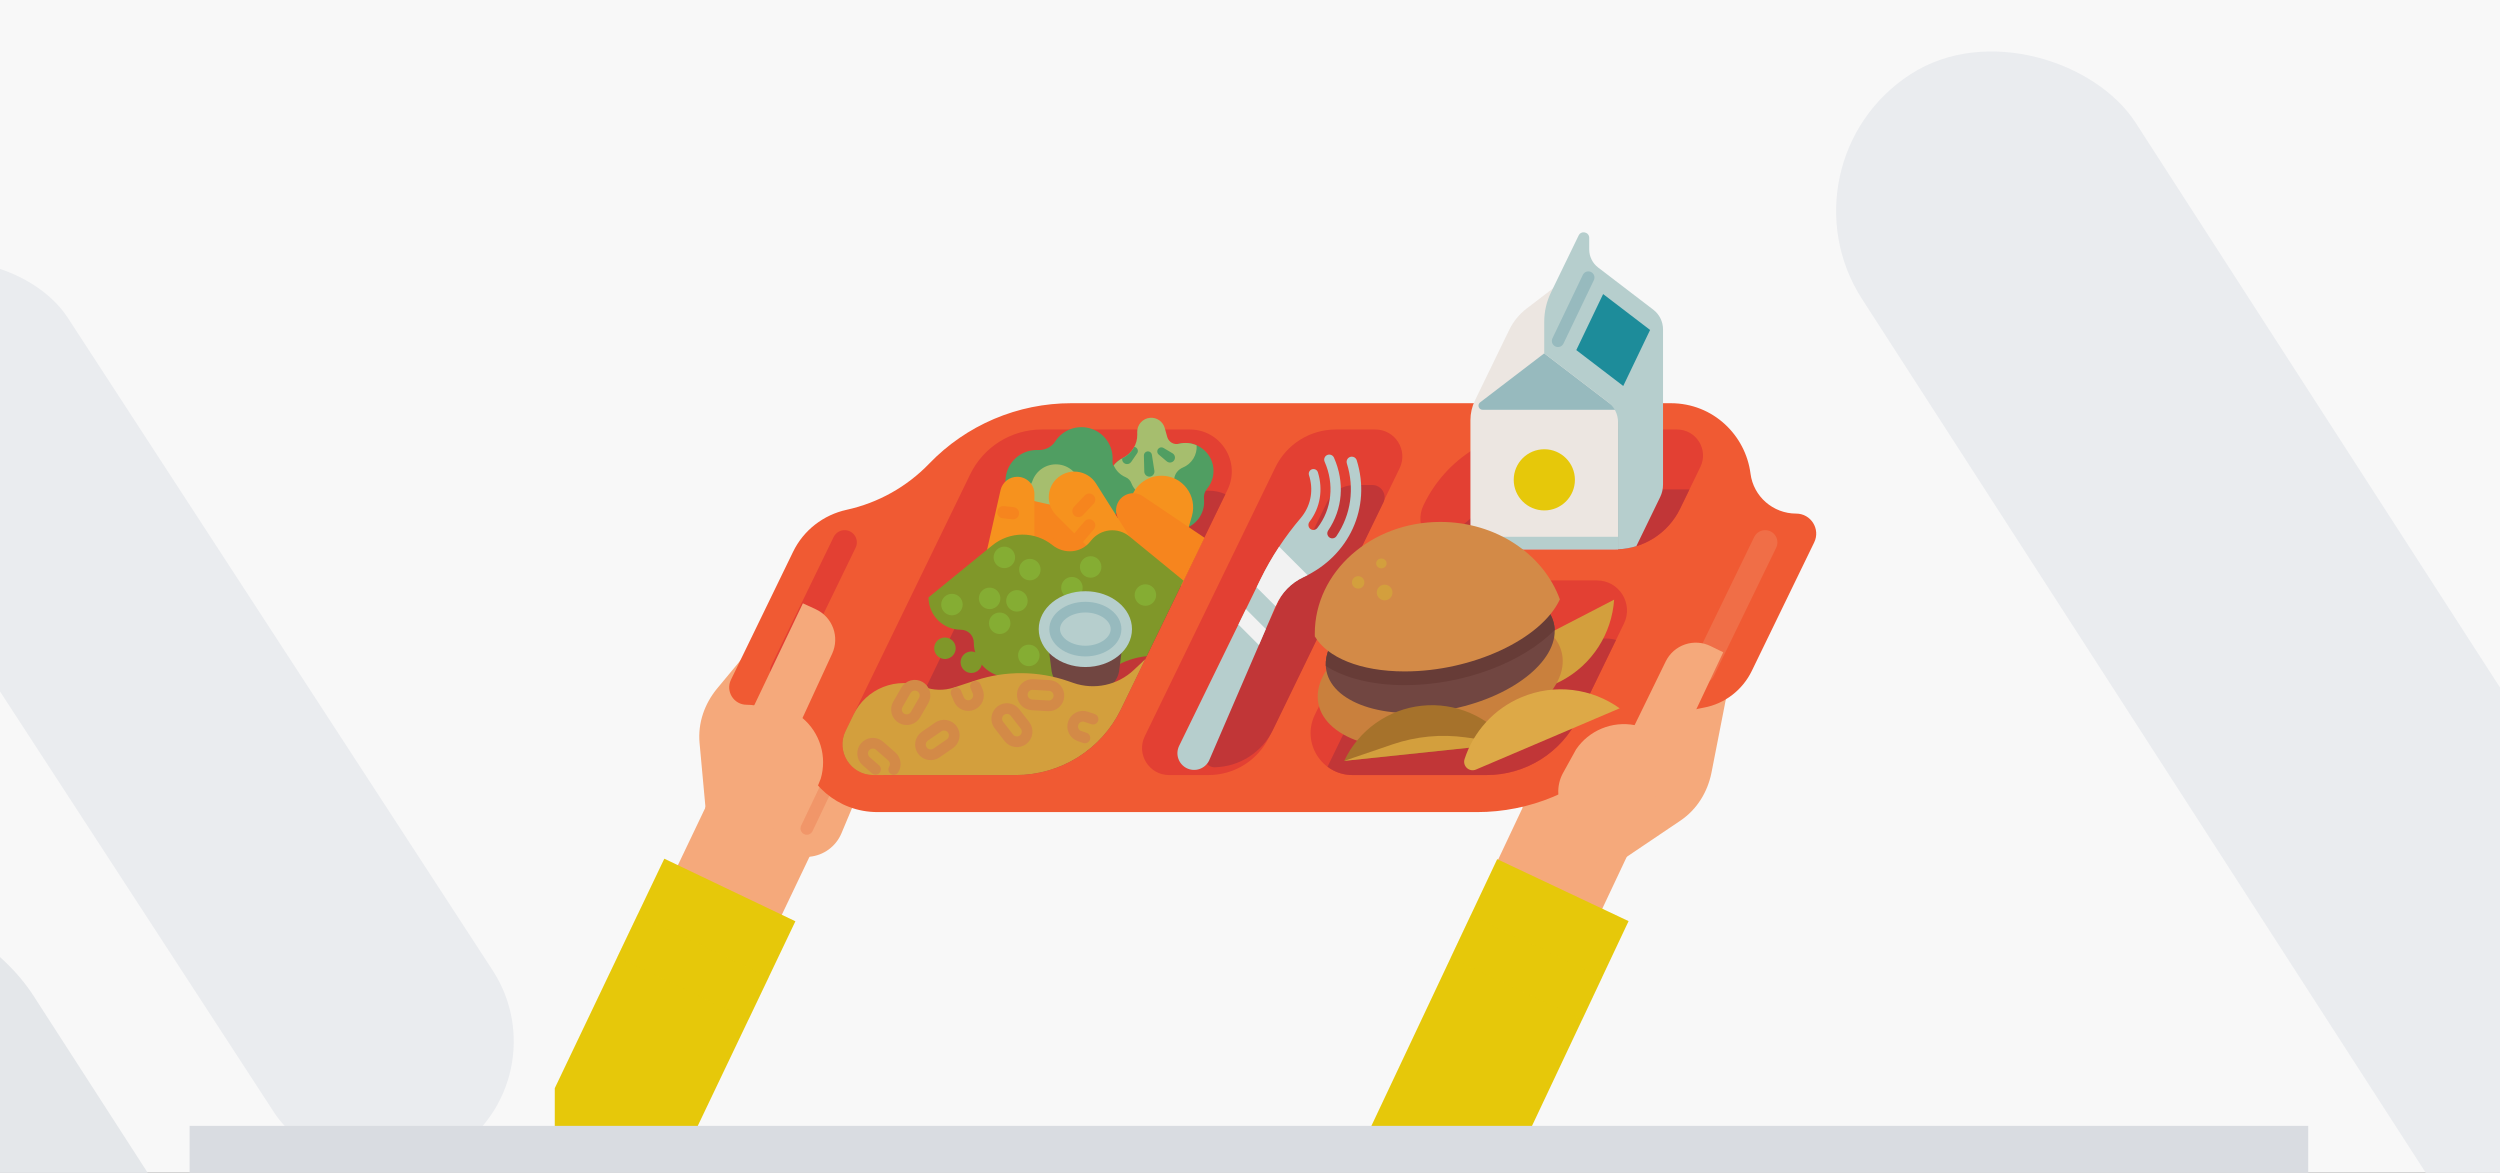 <svg width="356" height="167" viewBox="0 0 356 167" fill="none" xmlns="http://www.w3.org/2000/svg">
<rect x="0" y="0" width="356" height="167" fill="#333333" stroke="none"/>
<g clip-path="url(#clip0_1867_6026)">
<rect width="356" height="250" fill="#F8F8F8"/>
<rect x="-74.115" y="150.491" width="71" height="249" rx="35.5" transform="rotate(-32.829 -74.115 150.491)" fill="#E4E7EA"/>
<rect x="252.602" y="23.126" width="46.347" height="214.253" rx="23.174" transform="rotate(-32.829 252.602 23.126)" fill="#EAECEF"/>
<rect x="80.277" y="153.731" width="37.121" height="148.033" rx="18.56" transform="rotate(146.934 80.277 153.731)" fill="#EAECEF"/>
<g clip-path="url(#clip1_1867_6026)">
<path d="M123.591 109.678C123.622 109.579 123.629 109.479 123.656 109.384C123.733 109.115 123.79 108.842 123.829 108.566C123.983 107.525 122.898 96.903 122.898 96.903L117.528 84.83C117.418 84.841 117.31 84.858 117.198 84.868C114.481 85.141 111.838 86.342 109.954 88.601C109.954 88.601 102.169 97.979 102.101 98.065C100.369 100.178 99.348 102.898 99.619 105.824L100.705 117.637L100.727 117.86L100.84 117.719L113.402 125.467L115.045 122.023L115.268 122.003C116.259 121.912 117.206 121.553 118.008 120.964C118.81 120.376 119.437 119.581 119.821 118.664L123.591 109.678Z" fill="#F5A97B"/>
<path d="M99.653 154.733L84.687 148.024L101.668 112.443L116.465 119.505L99.653 154.733Z" fill="#F5A97B"/>
<path opacity="0.22" d="M115.696 118.373C115.59 118.583 115.406 118.744 115.183 118.82C114.96 118.896 114.716 118.882 114.503 118.78C114.29 118.679 114.126 118.498 114.045 118.277C113.964 118.056 113.972 117.812 114.069 117.597L118.804 107.673C118.855 107.566 118.926 107.471 119.014 107.392C119.102 107.312 119.205 107.251 119.316 107.212C119.428 107.172 119.546 107.155 119.664 107.161C119.783 107.168 119.898 107.197 120.005 107.248C120.112 107.299 120.208 107.371 120.287 107.459C120.366 107.546 120.427 107.649 120.467 107.761C120.506 107.872 120.523 107.991 120.517 108.109C120.511 108.227 120.481 108.343 120.43 108.45L115.696 118.373Z" fill="#E55429"/>
<path d="M79 154.958V161.178H98.954L113.265 131.189L94.597 122.279L79 154.958Z" fill="#E6C80A"/>
<g style="mix-blend-mode:multiply" opacity="0.22">
<path d="M90.795 130.241L87.91 136.286L106.582 145.196L109.467 139.151L90.795 130.241Z" fill="#E6C80A"/>
</g>
<path d="M201.306 147.914L215.968 155.262L232.847 119.47L218.018 112.477L201.306 147.914Z" fill="#F5A97B"/>
<path d="M221.123 100.742C221.181 100.656 221.252 100.588 221.311 100.505C221.47 100.276 221.645 100.059 221.835 99.854C222.543 99.076 231.456 93.198 231.456 93.198L244.204 89.72C244.265 89.811 244.321 89.906 244.383 89.999C245.891 92.276 246.632 95.083 246.076 97.973C246.076 97.973 243.736 109.934 243.712 110.041C243.17 112.719 241.71 115.23 239.273 116.871L229.435 123.502L229.25 123.626L229.288 123.45L215.34 118.622L216.969 115.171L216.843 114.985C216.287 114.16 215.966 113.2 215.914 112.207C215.863 111.213 216.082 110.224 216.549 109.346L221.123 100.742Z" fill="#F5A97B"/>
<path opacity="0.22" d="M219.384 112.355C219.282 112.571 219.27 112.819 219.351 113.044C219.432 113.269 219.599 113.452 219.815 113.554C220.031 113.656 220.279 113.668 220.504 113.587C220.729 113.506 220.912 113.34 221.014 113.123L225.703 103.181C225.8 102.966 225.809 102.721 225.727 102.499C225.645 102.278 225.479 102.097 225.266 101.996C225.052 101.896 224.807 101.883 224.584 101.96C224.361 102.038 224.177 102.2 224.073 102.412L219.384 112.355Z" fill="#E55429"/>
<path d="M194.885 161.178H217.757L231.91 131.168L213.201 122.345L194.885 161.178Z" fill="#E6C80A"/>
<g style="mix-blend-mode:multiply" opacity="0.22">
<path d="M209.433 130.33L206.576 136.389L225.289 145.214L228.146 139.156L209.433 130.33Z" fill="#E6C80A"/>
</g>
<path d="M104.089 96.794L112.941 78.563C114.428 75.5 117.251 73.32 120.576 72.591C125.053 71.608 129.139 69.321 132.319 66.019C134.939 63.298 138.081 61.134 141.556 59.656C145.032 58.178 148.77 57.416 152.548 57.416H237.898C243.999 57.416 248.582 62.023 249.273 67.447C249.69 70.704 252.487 73.135 255.772 73.135C257.88 73.135 259.262 75.342 258.341 77.238L249.455 95.537C248.134 98.258 245.609 100.218 242.633 100.765C237.959 101.613 233.662 103.887 230.331 107.275C227.719 109.925 224.606 112.029 221.173 113.466C217.74 114.902 214.056 115.642 210.335 115.642H124.985C119.218 115.642 114.808 111.525 113.759 106.494C113.015 102.946 109.95 100.358 106.322 100.358C104.49 100.358 103.289 98.442 104.089 96.794Z" fill="#F05A33"/>
<path d="M190.215 61.16H195.848C198.685 61.16 200.546 64.13 199.306 66.684L180.709 104.983C179.925 106.597 178.702 107.959 177.181 108.911C175.66 109.863 173.901 110.368 172.106 110.368H166.473C163.637 110.368 161.775 107.398 163.016 104.844L181.613 66.544C182.397 64.93 183.619 63.569 185.141 62.617C186.662 61.665 188.42 61.16 190.215 61.16Z" fill="#E34033"/>
<path d="M171.65 107.175L188.969 71.51C189.324 70.778 189.878 70.161 190.568 69.729C191.257 69.297 192.055 69.068 192.868 69.068H195.422C195.718 69.068 196.008 69.143 196.267 69.286C196.525 69.429 196.743 69.636 196.9 69.886C197.056 70.136 197.147 70.422 197.162 70.718C197.178 71.012 197.119 71.306 196.989 71.572L181.276 103.931C180.518 105.494 179.343 106.818 177.882 107.758C176.42 108.698 174.728 109.217 172.991 109.26C172.742 109.266 172.496 109.208 172.276 109.091C172.056 108.975 171.87 108.804 171.735 108.594C171.6 108.385 171.522 108.145 171.507 107.896C171.492 107.647 171.541 107.399 171.65 107.175Z" fill="#C13637"/>
<path d="M120.274 77.234L111.388 95.533" stroke="#E34033" stroke-width="3.481" stroke-linecap="round" stroke-linejoin="round"/>
<path d="M251.361 77.234L242.475 95.533" stroke="#F06E47" stroke-width="3.481" stroke-linecap="round" stroke-linejoin="round"/>
<path d="M167.887 106.251L179.487 82.514C181.03 79.359 182.965 76.411 185.245 73.74C185.345 73.623 185.395 73.558 185.464 73.462C186.731 71.77 187.043 69.65 186.397 67.658C186.366 67.559 186.358 67.454 186.374 67.352C186.391 67.249 186.432 67.152 186.493 67.068C186.565 66.968 186.663 66.889 186.778 66.842C186.892 66.794 187.017 66.779 187.14 66.799C187.262 66.817 187.377 66.87 187.471 66.95C187.564 67.031 187.633 67.137 187.669 67.255C188.423 69.694 188.017 72.291 186.47 74.302C186.241 74.601 186.278 75.054 186.566 75.298C186.639 75.36 186.725 75.406 186.816 75.434C186.908 75.462 187.005 75.472 187.101 75.461C187.196 75.451 187.289 75.422 187.373 75.375C187.457 75.328 187.53 75.264 187.589 75.188C189.672 72.493 190.027 68.921 188.625 65.745C188.584 65.652 188.563 65.551 188.564 65.449C188.565 65.348 188.587 65.247 188.63 65.155C188.672 65.062 188.733 64.98 188.809 64.912C188.886 64.845 188.975 64.795 189.072 64.765C189.246 64.713 189.432 64.726 189.596 64.802C189.76 64.878 189.89 65.012 189.962 65.178C191.501 68.667 191.211 72.477 189.127 75.552C188.779 76.069 189.216 76.751 189.827 76.656C189.924 76.641 190.016 76.606 190.099 76.554C190.181 76.502 190.252 76.433 190.307 76.352C192.397 73.266 192.903 69.534 191.79 65.988C191.75 65.863 191.745 65.73 191.774 65.602C191.804 65.474 191.867 65.356 191.956 65.261C192.046 65.165 192.16 65.095 192.286 65.058C192.412 65.021 192.545 65.019 192.673 65.05C192.795 65.08 192.907 65.14 192.999 65.226C193.092 65.311 193.16 65.419 193.198 65.539C195.293 72.285 192.136 79.161 185.618 82.182C183.86 82.998 182.465 84.433 181.699 86.213L172.164 108.327C171.883 108.885 171.394 109.31 170.803 109.51C170.211 109.711 169.564 109.67 169.002 109.397C168.441 109.124 168.009 108.641 167.8 108.052C167.592 107.464 167.624 106.816 167.889 106.251H167.887Z" fill="#B6CECD"/>
<path d="M179.487 82.514C180.274 80.905 181.164 79.349 182.15 77.855L186.194 81.898C186.006 81.995 185.815 82.089 185.62 82.179C183.863 82.995 182.467 84.43 181.701 86.21L181.647 86.338L178.941 83.633L179.487 82.514Z" fill="#F2F2F2"/>
<path d="M176.349 88.936L177.423 86.739L180.252 89.569L179.267 91.854L176.349 88.936Z" fill="#F2F2F2"/>
<path d="M202.709 71.941L202.783 71.787C204.33 68.602 206.742 65.915 209.744 64.036C212.746 62.157 216.216 61.16 219.757 61.16H238.804C241.541 61.16 243.333 64.024 242.138 66.485L239.245 72.442C238.403 74.177 237.09 75.639 235.456 76.663C233.821 77.686 231.932 78.228 230.004 78.228H206.645C203.414 78.228 201.297 74.847 202.709 71.941Z" fill="#E34033"/>
<path d="M240.253 69.686C240.363 69.686 240.47 69.692 240.577 69.701L239.245 72.443C238.403 74.177 237.09 75.64 235.456 76.663C233.821 77.686 231.932 78.229 230.004 78.228H206.645C206.263 78.229 205.881 78.18 205.511 78.083C207.235 75.5 209.569 73.382 212.307 71.918C215.044 70.453 218.101 69.687 221.206 69.686H240.253Z" fill="#C13637"/>
<path d="M205.624 82.653H227.405C230.563 82.653 232.63 85.958 231.252 88.799L224.753 102.183C223.562 104.637 221.704 106.706 219.392 108.154C217.08 109.601 214.407 110.369 211.68 110.369H192.609C188.197 110.369 185.307 105.752 187.234 101.784L192.549 90.838C193.74 88.384 195.598 86.315 197.911 84.868C200.223 83.42 202.896 82.653 205.624 82.653Z" fill="#E34033"/>
<path d="M207.004 90.93H228.785C229.238 90.929 229.688 91 230.118 91.139L224.755 102.183C223.564 104.637 221.706 106.706 219.394 108.153C217.082 109.601 214.409 110.368 211.682 110.368H192.611C191.323 110.375 190.068 109.961 189.038 109.188L193.93 99.113C195.121 96.66 196.979 94.591 199.291 93.144C201.603 91.697 204.276 90.929 207.004 90.93Z" fill="#C13637"/>
<path d="M229.852 85.391C229.525 90.165 226.787 94.658 222.226 97.017C220.063 98.137 217.647 98.68 215.213 98.593C212.778 98.506 210.408 97.793 208.33 96.522L229.852 85.391Z" fill="#D39F3D"/>
<path d="M210.033 57.027L214.922 46.958C215.498 45.774 216.342 44.741 217.387 43.941L226.306 37.123L230.407 58.355V78.223C230.274 78.228 230.139 78.231 230.004 78.231H209.389V59.828C209.389 58.858 209.609 57.9 210.033 57.027Z" fill="#ECE6E1"/>
<path d="M210.77 57.296L219.898 50.317L230.407 58.354H211.127C210.564 58.354 210.323 57.638 210.77 57.296Z" fill="#97BABE"/>
<path d="M229.022 57.293L219.898 50.318V45.826C219.898 44.376 220.228 42.945 220.861 41.641L224.8 33.529C225.168 32.772 226.306 33.033 226.306 33.877V35.53C226.306 36.025 226.42 36.514 226.64 36.959C226.86 37.403 227.179 37.791 227.573 38.092L235.429 44.099C235.86 44.428 236.21 44.852 236.45 45.338C236.69 45.824 236.815 46.359 236.815 46.902V69.004C236.815 69.622 236.675 70.232 236.405 70.787L233.012 77.776C232.166 78.035 231.291 78.184 230.407 78.219V60.096C230.407 59.554 230.282 59.019 230.042 58.532C229.802 58.046 229.453 57.622 229.022 57.293Z" fill="#B6CECD"/>
<path d="M209.389 78.22H230.407V76.437H209.389V78.22Z" fill="#B6CECD"/>
<path d="M226.181 39.515L221.854 48.548" stroke="#97BABE" stroke-width="1.74" stroke-linecap="round" stroke-linejoin="round"/>
<path d="M219.911 72.685C222.317 72.685 224.268 70.734 224.268 68.328C224.268 65.922 222.317 63.972 219.911 63.972C217.505 63.972 215.554 65.922 215.554 68.328C215.554 70.734 217.505 72.685 219.911 72.685Z" fill="#E6C80A"/>
<path d="M231.15 54.963L224.464 49.853L228.286 41.875L234.972 46.986L231.15 54.963Z" fill="#1D8C9A"/>
<path d="M207.016 105.993C216.592 104.015 223.491 98.234 222.427 93.08C221.362 87.926 212.737 85.351 203.161 87.329C193.585 89.307 186.685 95.088 187.75 100.242C188.814 105.396 197.44 107.971 207.016 105.993Z" fill="#C9803D"/>
<path d="M206.889 100.937C215.836 99.089 222.283 93.688 221.288 88.872C220.294 84.057 212.234 81.652 203.287 83.5C194.34 85.348 187.893 90.749 188.888 95.564C189.882 100.38 197.942 102.785 206.889 100.937Z" fill="#714641"/>
<path d="M190.042 90.923C192.052 92.615 195.73 93.652 200.029 93.652C207.914 93.652 216.282 90.231 219.507 85.916C220.681 86.98 221.345 88.27 221.389 89.698C216.879 94.31 208.432 97.566 200.029 97.566C195.471 97.566 191.554 96.587 188.791 94.84C188.749 94.008 188.916 93.128 189.318 92.218C189.52 91.766 189.763 91.332 190.042 90.923Z" fill="#673C37"/>
<path d="M200.029 95.61C193.677 95.61 188.995 93.613 187.23 90.623C187.227 90.496 187.225 90.37 187.225 90.243C187.225 81.45 195.23 74.322 205.105 74.322C213.063 74.322 219.806 78.951 222.125 85.351C219.486 91.03 209.65 95.61 200.029 95.61Z" fill="#D38A47"/>
<path d="M191.415 108.348C192.426 106.2 193.975 104.348 195.91 102.972C197.846 101.596 200.104 100.743 202.466 100.494C204.827 100.245 207.213 100.609 209.393 101.552C211.573 102.494 213.473 103.982 214.91 105.873L191.415 108.348Z" fill="#A6722B"/>
<path d="M208.735 105.006L214.91 105.873L191.415 108.348L198.283 106.002C201.641 104.854 205.221 104.513 208.735 105.006Z" fill="#D39F3D"/>
<path d="M210.177 109.585C209.217 109.994 208.232 109.079 208.557 108.087C209.191 106.135 210.238 104.341 211.624 102.828C213.011 101.314 214.707 100.115 216.596 99.313C221.397 97.266 226.689 98.029 230.641 100.863L210.177 109.585Z" fill="#DDA947"/>
<path d="M198.263 84.612C198.395 84.009 198.013 83.413 197.411 83.281C196.808 83.15 196.212 83.531 196.08 84.134C195.949 84.737 196.33 85.332 196.933 85.464C197.536 85.596 198.131 85.215 198.263 84.612Z" fill="#D39F3D"/>
<path d="M196.708 80.93C197.12 80.93 197.453 80.617 197.453 80.231C197.453 79.846 197.12 79.533 196.708 79.533C196.297 79.533 195.963 79.846 195.963 80.231C195.963 80.617 196.297 80.93 196.708 80.93Z" fill="#D39F3D"/>
<path d="M193.402 83.817C193.891 83.817 194.287 83.42 194.287 82.932C194.287 82.443 193.891 82.047 193.402 82.047C192.914 82.047 192.517 82.443 192.517 82.932C192.517 83.42 192.914 83.817 193.402 83.817Z" fill="#D39F3D"/>
<path d="M148.341 61.16H169.426C173.838 61.16 176.728 65.776 174.801 69.745L168.423 82.879L159.622 101C158.259 103.808 156.132 106.176 153.486 107.833C150.84 109.49 147.781 110.368 144.659 110.368H124.348C121.118 110.368 119.003 106.989 120.413 104.084L138.161 67.533C139.089 65.623 140.536 64.012 142.336 62.885C144.136 61.758 146.217 61.16 148.341 61.16Z" fill="#E34033"/>
<path d="M172.109 69.873C172.931 69.871 173.744 70.039 174.498 70.367L168.421 82.88L159.622 101C158.259 103.809 156.132 106.177 153.486 107.833C150.84 109.49 147.781 110.368 144.659 110.368H125.88C125.857 110.368 125.833 110.368 125.809 110.368L142.377 76.248C143.305 74.338 144.752 72.727 146.552 71.6C148.352 70.473 150.433 69.875 152.557 69.875L172.109 69.873Z" fill="#C13637"/>
<path d="M158.965 67.136C158.774 66.924 158.627 66.676 158.535 66.406C158.443 66.136 158.406 65.85 158.428 65.565C158.494 64.583 158.231 63.606 157.682 62.789C157.132 61.972 156.327 61.361 155.392 61.051C154.457 60.742 153.446 60.752 152.518 61.079C151.589 61.407 150.796 62.034 150.262 62.861C149.735 63.68 148.792 64.128 147.82 64.085C145.754 63.992 143.785 65.37 143.291 67.528C142.757 69.86 144.194 72.23 146.511 72.824C147.076 72.97 147.665 73.003 148.244 72.921C148.822 72.838 149.379 72.642 149.881 72.344C150.248 72.127 150.682 72.053 151.099 72.138C151.517 72.222 151.889 72.459 152.142 72.801C152.798 73.677 153.756 74.278 154.829 74.489C157.242 74.965 159.614 73.349 160.055 70.93C160.179 70.256 160.145 69.563 159.956 68.905C159.767 68.247 159.428 67.641 158.965 67.136Z" fill="#509E62"/>
<path d="M152.14 72.801C152.756 73.623 153.639 74.205 154.637 74.447C155.635 74.689 156.686 74.575 157.609 74.126C157.631 73.38 157.418 72.646 156.999 72.028C156.58 71.41 155.978 70.94 155.277 70.684C154.547 70.419 153.988 69.8 153.85 69.035C153.71 68.262 153.318 67.557 152.733 67.032C152.149 66.506 151.407 66.189 150.624 66.132C149.84 66.074 149.059 66.278 148.404 66.712C147.75 67.146 147.257 67.786 147.006 68.53C146.934 68.747 146.82 68.947 146.669 69.118C146.518 69.289 146.333 69.428 146.127 69.525C145.29 69.916 144.639 70.618 144.313 71.483C144.996 72.251 145.925 72.758 146.941 72.915C147.957 73.073 148.996 72.872 149.88 72.347C150.246 72.129 150.68 72.055 151.097 72.139C151.515 72.223 151.887 72.459 152.14 72.801Z" fill="#A6BE6E"/>
<path d="M171.87 69.619C171.705 69.816 171.583 70.043 171.51 70.288C171.437 70.534 171.414 70.791 171.444 71.045C171.54 71.923 171.34 72.808 170.878 73.561C170.416 74.313 169.716 74.891 168.89 75.202C168.063 75.513 167.157 75.541 166.313 75.281C165.469 75.02 164.735 74.487 164.228 73.764C163.726 73.05 162.866 72.683 161.996 72.757C160.15 72.916 158.336 71.754 157.816 69.839C157.253 67.77 158.453 65.595 160.506 64.98C161.007 64.828 161.534 64.777 162.055 64.829C162.576 64.882 163.081 65.037 163.542 65.286C163.878 65.467 164.27 65.517 164.64 65.426C165.011 65.336 165.335 65.111 165.55 64.795C166.106 63.986 166.942 63.413 167.897 63.186C170.04 62.672 172.222 64.032 172.707 66.182C172.842 66.781 172.837 67.403 172.692 67.999C172.547 68.595 172.265 69.15 171.87 69.619Z" fill="#509E62"/>
<path d="M167.899 63.186C168.735 62.986 169.613 63.065 170.401 63.41C170.447 64.074 170.284 64.736 169.935 65.303C169.586 65.87 169.068 66.313 168.454 66.57C167.807 66.84 167.317 67.41 167.22 68.105C167.123 68.803 166.797 69.448 166.293 69.94C165.789 70.432 165.135 70.743 164.435 70.823C163.736 70.903 163.029 70.748 162.427 70.383C161.825 70.018 161.361 69.463 161.108 68.805C161.036 68.614 160.926 68.44 160.785 68.293C160.644 68.146 160.474 68.029 160.286 67.95C159.523 67.63 158.914 67.025 158.59 66.263C158.943 65.83 159.384 65.477 159.884 65.228C161.163 64.589 161.974 63.289 161.947 61.86L161.94 61.528C161.929 61.02 162.112 60.527 162.452 60.15C162.792 59.772 163.263 59.538 163.769 59.495C164.232 59.456 164.694 59.58 165.076 59.846C165.457 60.111 165.734 60.501 165.859 60.948L166.217 62.23C166.315 62.576 166.545 62.869 166.856 63.048C167.168 63.227 167.537 63.278 167.885 63.189L167.899 63.186Z" fill="#A6BE6E"/>
<path d="M163.373 64.283C163.236 64.304 163.111 64.375 163.022 64.482C162.932 64.589 162.885 64.724 162.889 64.863L162.946 67.166C162.948 67.269 162.973 67.37 163.018 67.462C163.063 67.555 163.127 67.637 163.206 67.703C163.285 67.769 163.377 67.817 163.476 67.845C163.575 67.872 163.679 67.878 163.781 67.862C163.97 67.833 164.14 67.729 164.253 67.574C164.366 67.419 164.413 67.226 164.384 67.036L164.028 64.761C164.005 64.611 163.923 64.476 163.8 64.386C163.677 64.297 163.524 64.259 163.373 64.283ZM164.934 63.908C164.884 63.967 164.847 64.035 164.823 64.108C164.8 64.181 164.791 64.257 164.798 64.334C164.804 64.41 164.826 64.484 164.861 64.553C164.896 64.621 164.944 64.681 165.003 64.731L166.147 65.698C166.291 65.82 166.477 65.879 166.664 65.863C166.852 65.848 167.025 65.758 167.147 65.614C167.213 65.536 167.262 65.443 167.289 65.344C167.316 65.245 167.321 65.14 167.304 65.039C167.287 64.937 167.248 64.841 167.189 64.756C167.131 64.671 167.055 64.599 166.966 64.547L165.675 63.783C165.557 63.713 165.417 63.687 165.281 63.71C165.146 63.733 165.022 63.803 164.934 63.908ZM161.52 63.639C161.62 63.65 161.715 63.687 161.796 63.746C161.877 63.806 161.941 63.885 161.982 63.976C162.024 64.068 162.04 64.168 162.031 64.268C162.022 64.368 161.987 64.464 161.929 64.546L161.08 65.782C160.989 65.915 160.856 66.012 160.703 66.059C160.549 66.106 160.384 66.1 160.235 66.041C160.086 65.982 159.961 65.874 159.881 65.735C159.801 65.596 159.771 65.434 159.795 65.275C159.824 65.26 159.853 65.243 159.883 65.228C160.581 64.881 161.153 64.326 161.52 63.639Z" fill="#509E62"/>
<path d="M164.088 84.647C164.784 84.647 165.461 84.421 166.017 84.003C166.573 83.585 166.978 82.998 167.171 82.329L169.725 73.504C170.559 70.617 168.394 67.74 165.392 67.74C164.196 67.74 163.048 68.215 162.203 69.061C161.357 69.907 160.882 71.054 160.882 72.251V81.438C160.882 82.289 161.219 83.105 161.821 83.707C162.422 84.308 163.238 84.647 164.088 84.647Z" fill="#F6921E"/>
<path d="M159.318 76.021C159.318 75.467 159.13 74.93 158.784 74.497C158.438 74.064 157.955 73.762 157.415 73.64L146.865 71.257C146.331 71.136 145.777 71.137 145.243 71.26C144.71 71.382 144.211 71.624 143.783 71.965C143.356 72.307 143.011 72.74 142.774 73.234C142.536 73.727 142.413 74.267 142.413 74.815C142.413 75.782 142.798 76.71 143.482 77.394C144.166 78.078 145.094 78.462 146.061 78.462H156.879C157.2 78.462 157.517 78.399 157.813 78.276C158.109 78.154 158.378 77.974 158.605 77.747C158.831 77.52 159.011 77.251 159.133 76.955C159.256 76.659 159.319 76.341 159.318 76.021Z" fill="#F6851E"/>
<path d="M166.888 77.452C166.889 76.898 166.701 76.36 166.355 75.928C166.009 75.495 165.526 75.193 164.985 75.071L154.435 72.687C153.901 72.567 153.347 72.568 152.813 72.691C152.28 72.813 151.781 73.054 151.353 73.396C150.926 73.738 150.581 74.171 150.344 74.664C150.106 75.158 149.983 75.698 149.983 76.245C149.983 76.724 150.077 77.198 150.261 77.641C150.444 78.084 150.713 78.486 151.052 78.824C151.39 79.163 151.792 79.432 152.235 79.615C152.678 79.798 153.152 79.893 153.631 79.893H164.45C164.77 79.893 165.087 79.829 165.383 79.707C165.679 79.584 165.948 79.404 166.175 79.178C166.401 78.951 166.581 78.682 166.703 78.386C166.826 78.09 166.889 77.772 166.888 77.452Z" fill="#F6851E"/>
<path d="M171.524 76.579L162.727 70.653C162.462 70.473 162.163 70.348 161.849 70.284C161.535 70.22 161.211 70.219 160.896 70.281C160.582 70.342 160.282 70.465 160.015 70.642C159.748 70.819 159.518 71.047 159.339 71.314C159.03 71.773 158.886 72.323 158.931 72.875C158.977 73.427 159.208 73.947 159.588 74.349L168.186 83.471L171.524 76.579Z" fill="#F6851E"/>
<path d="M161.514 81.03C161.906 80.638 162.153 80.125 162.214 79.574C162.276 79.024 162.148 78.469 161.851 78L156.076 68.855C155.783 68.392 155.391 68.001 154.927 67.71C154.463 67.42 153.94 67.237 153.396 67.177C152.852 67.116 152.301 67.179 151.785 67.36C151.268 67.541 150.799 67.836 150.412 68.223C149.728 68.907 149.344 69.835 149.344 70.802C149.344 71.769 149.728 72.697 150.412 73.382L158.062 81.031C158.52 81.489 159.141 81.746 159.788 81.745C160.435 81.745 161.056 81.488 161.514 81.03Z" fill="#F6921E"/>
<path d="M153.253 76.969L155.099 74.812" stroke="#F6851E" stroke-width="1.74" stroke-linecap="round" stroke-linejoin="round"/>
<path d="M144.859 67.894C144.305 67.894 143.768 68.082 143.335 68.428C142.903 68.774 142.6 69.256 142.478 69.797L140.095 80.347C139.974 80.881 139.975 81.435 140.098 81.969C140.22 82.502 140.462 83.001 140.803 83.428C141.145 83.856 141.579 84.201 142.072 84.438C142.565 84.675 143.105 84.799 143.653 84.798C144.62 84.798 145.548 84.414 146.232 83.73C146.916 83.046 147.3 82.118 147.3 81.151V70.334C147.3 70.013 147.237 69.696 147.115 69.4C146.992 69.103 146.812 68.834 146.586 68.608C146.359 68.381 146.09 68.201 145.793 68.079C145.497 67.956 145.18 67.893 144.859 67.894Z" fill="#F6921E"/>
<path d="M155.099 71.149L153.567 72.769" stroke="#F6851E" stroke-width="1.74" stroke-linecap="round" stroke-linejoin="round"/>
<path d="M144.247 73.087L142.872 72.934" stroke="#F6851E" stroke-width="1.74" stroke-linecap="round" stroke-linejoin="round"/>
<path d="M168.522 82.678L160.826 76.38C160.434 76.059 159.982 75.818 159.497 75.672C159.012 75.526 158.502 75.478 157.998 75.53C157.494 75.582 157.005 75.733 156.559 75.974C156.114 76.216 155.72 76.543 155.402 76.937L155.249 77.126C153.915 78.776 151.524 78.951 149.868 77.624C148.653 76.649 147.14 76.121 145.582 76.128C144.024 76.134 142.516 76.674 141.308 77.659L132.221 85.068C132.221 86.29 132.706 87.462 133.57 88.326C134.434 89.19 135.606 89.675 136.828 89.676C137.316 89.676 137.784 89.87 138.13 90.215C138.475 90.56 138.669 91.029 138.669 91.517C138.669 92.818 139.186 94.066 140.106 94.986C141.026 95.905 142.273 96.422 143.574 96.422H153.182C155.164 96.422 157.11 95.896 158.821 94.897C160.192 94.096 161.718 93.597 163.297 93.432L168.522 82.678Z" fill="#809729"/>
<path d="M142.434 85.452C142.568 84.617 142 83.832 141.165 83.698C140.33 83.563 139.545 84.131 139.411 84.966C139.277 85.801 139.845 86.586 140.679 86.72C141.514 86.855 142.3 86.287 142.434 85.452Z" fill="#85AD33"/>
<path d="M142.355 90.285C143.2 90.285 143.886 89.6 143.886 88.754C143.886 87.909 143.2 87.224 142.355 87.224C141.509 87.224 140.824 87.909 140.824 88.754C140.824 89.6 141.509 90.285 142.355 90.285Z" fill="#85AD33"/>
<path d="M144.81 87.092C145.655 87.092 146.341 86.407 146.341 85.561C146.341 84.716 145.655 84.03 144.81 84.03C143.964 84.03 143.279 84.716 143.279 85.561C143.279 86.407 143.964 87.092 144.81 87.092Z" fill="#85AD33"/>
<path d="M143.02 80.901C143.865 80.901 144.55 80.216 144.55 79.371C144.55 78.525 143.865 77.84 143.02 77.84C142.174 77.84 141.489 78.525 141.489 79.371C141.489 80.216 142.174 80.901 143.02 80.901Z" fill="#85AD33"/>
<path d="M146.652 82.641C147.497 82.641 148.182 81.955 148.182 81.11C148.182 80.264 147.497 79.579 146.652 79.579C145.806 79.579 145.121 80.264 145.121 81.11C145.121 81.955 145.806 82.641 146.652 82.641Z" fill="#85AD33"/>
<path d="M155.31 82.265C156.156 82.265 156.841 81.579 156.841 80.734C156.841 79.888 156.156 79.203 155.31 79.203C154.465 79.203 153.779 79.888 153.779 80.734C153.779 81.579 154.465 82.265 155.31 82.265Z" fill="#85AD33"/>
<path d="M152.643 85.217C153.488 85.217 154.173 84.532 154.173 83.686C154.173 82.841 153.488 82.155 152.643 82.155C151.797 82.155 151.112 82.841 151.112 83.686C151.112 84.532 151.797 85.217 152.643 85.217Z" fill="#85AD33"/>
<path d="M163.105 86.266C163.951 86.266 164.636 85.58 164.636 84.735C164.636 83.889 163.951 83.204 163.105 83.204C162.26 83.204 161.574 83.889 161.574 84.735C161.574 85.58 162.26 86.266 163.105 86.266Z" fill="#85AD33"/>
<path d="M146.504 94.861C147.349 94.861 148.035 94.175 148.035 93.33C148.035 92.484 147.349 91.799 146.504 91.799C145.658 91.799 144.973 92.484 144.973 93.33C144.973 94.175 145.658 94.861 146.504 94.861Z" fill="#85AD33"/>
<path d="M135.556 87.621C136.401 87.621 137.086 86.936 137.086 86.09C137.086 85.245 136.401 84.56 135.556 84.56C134.71 84.56 134.025 85.245 134.025 86.09C134.025 86.936 134.71 87.621 135.556 87.621Z" fill="#85AD33"/>
<path d="M136.071 92.556C136.206 91.721 135.639 90.935 134.805 90.799C133.97 90.664 133.184 91.231 133.048 92.065C132.913 92.9 133.48 93.686 134.314 93.822C135.149 93.957 135.935 93.39 136.071 92.556Z" fill="#809729"/>
<path d="M139.733 94.887C140.056 94.106 139.685 93.211 138.904 92.887C138.123 92.564 137.228 92.934 136.904 93.716C136.581 94.497 136.952 95.392 137.733 95.716C138.514 96.039 139.409 95.668 139.733 94.887Z" fill="#809729"/>
<path d="M160.105 89.833C160.105 89.844 159.353 95.623 159.353 95.623C159.011 97.528 156.994 98.992 154.555 98.992C152.116 98.992 150.098 97.528 149.757 95.623L149.004 89.833H160.105Z" fill="#714641"/>
<path d="M154.555 94.986C158.222 94.986 161.195 92.569 161.195 89.588C161.195 86.607 158.222 84.19 154.555 84.19C150.887 84.19 147.914 86.607 147.914 89.588C147.914 92.569 150.887 94.986 154.555 94.986Z" fill="#B6CECD"/>
<path d="M154.555 87.219C155.578 87.219 156.565 87.522 157.262 88.05C157.599 88.306 158.164 88.847 158.164 89.586C158.164 90.325 157.599 90.866 157.262 91.121C156.566 91.649 155.578 91.953 154.555 91.953C153.531 91.953 152.544 91.649 151.847 91.121C151.51 90.866 150.945 90.325 150.945 89.586C150.945 88.846 151.51 88.306 151.847 88.05C152.544 87.522 153.531 87.219 154.555 87.219ZM154.555 85.696C151.725 85.696 149.422 87.441 149.422 89.586C149.422 91.73 151.725 93.475 154.555 93.475C157.384 93.475 159.687 91.731 159.687 89.586C159.687 87.441 157.385 85.696 154.555 85.696Z" fill="#97BABE"/>
<path d="M163.086 93.871L159.622 101C158.259 103.808 156.132 106.176 153.486 107.833C150.84 109.489 147.781 110.368 144.659 110.368H124.348C121.118 110.368 119.003 106.989 120.413 104.084L121.553 101.736C122.42 99.951 123.924 98.556 125.769 97.827C127.614 97.097 129.665 97.086 131.518 97.796C132.903 98.326 134.429 98.363 135.838 97.902L138.949 96.882C143.218 95.484 147.827 95.519 152.074 96.982L152.87 97.257C154.328 97.76 155.897 97.855 157.405 97.532C158.914 97.209 160.305 96.48 161.43 95.424L163.086 93.871Z" fill="#D39F3D"/>
<path d="M133.354 107.226L135.257 105.913C135.414 105.805 135.548 105.667 135.652 105.506C135.755 105.346 135.826 105.167 135.861 104.979C135.895 104.791 135.893 104.599 135.853 104.412C135.813 104.225 135.736 104.048 135.628 103.891C135.409 103.574 135.073 103.357 134.694 103.287C134.314 103.218 133.923 103.301 133.606 103.52L131.703 104.833C131.546 104.941 131.412 105.079 131.308 105.24C131.204 105.4 131.133 105.579 131.099 105.767C131.064 105.955 131.067 106.147 131.107 106.334C131.147 106.521 131.224 106.698 131.332 106.855C131.44 107.012 131.579 107.146 131.739 107.25C131.899 107.354 132.079 107.425 132.266 107.459C132.454 107.494 132.647 107.491 132.834 107.451C133.02 107.411 133.197 107.334 133.354 107.226ZM146.944 100.376L149.25 100.511C149.441 100.523 149.632 100.496 149.812 100.434C149.993 100.371 150.159 100.274 150.302 100.147C150.444 100.02 150.561 99.867 150.644 99.695C150.727 99.523 150.776 99.337 150.787 99.146C150.799 98.955 150.772 98.764 150.71 98.584C150.647 98.404 150.55 98.237 150.423 98.095C150.296 97.952 150.142 97.836 149.971 97.752C149.799 97.669 149.612 97.62 149.422 97.609L147.115 97.473C146.924 97.462 146.733 97.488 146.553 97.551C146.373 97.614 146.206 97.711 146.064 97.838C145.921 97.965 145.805 98.118 145.721 98.29C145.638 98.462 145.589 98.648 145.578 98.839C145.556 99.224 145.687 99.602 145.943 99.89C146.199 100.178 146.559 100.353 146.944 100.376Z" stroke="#D38A47" stroke-width="1.523" stroke-miterlimit="10"/>
<path d="M136.14 98.633L136.544 99.591C136.694 99.946 136.979 100.227 137.336 100.372C137.694 100.517 138.094 100.514 138.449 100.364C138.804 100.214 139.085 99.929 139.23 99.571C139.375 99.214 139.372 98.814 139.222 98.459L138.91 97.72M155.652 102.405L154.669 102.07C154.304 101.946 153.904 101.972 153.558 102.143C153.212 102.313 152.948 102.614 152.824 102.979C152.701 103.344 152.727 103.743 152.898 104.088C153.068 104.433 153.368 104.697 153.733 104.82L154.493 105.079" stroke="#D38A47" stroke-width="1.523" stroke-miterlimit="10" stroke-linecap="round"/>
<path d="M130.371 101.759L131.526 99.758C131.622 99.592 131.684 99.41 131.709 99.221C131.734 99.031 131.721 98.839 131.672 98.654C131.622 98.47 131.537 98.297 131.421 98.146C131.305 97.994 131.16 97.867 130.994 97.772C130.661 97.579 130.264 97.527 129.891 97.627C129.519 97.726 129.202 97.97 129.009 98.304L127.853 100.305C127.66 100.639 127.608 101.036 127.708 101.408C127.808 101.78 128.051 102.098 128.385 102.291C128.719 102.483 129.116 102.536 129.488 102.436C129.861 102.336 130.178 102.092 130.371 101.759ZM145.955 103.284L144.537 101.459C144.42 101.308 144.274 101.182 144.108 101.088C143.942 100.993 143.759 100.932 143.57 100.909C143.38 100.885 143.188 100.899 143.004 100.95C142.82 101 142.647 101.087 142.497 101.204C142.192 101.441 141.994 101.789 141.946 102.171C141.899 102.554 142.005 102.94 142.241 103.244L143.66 105.069C143.777 105.219 143.923 105.346 144.089 105.44C144.255 105.534 144.438 105.595 144.628 105.619C144.817 105.643 145.009 105.629 145.193 105.578C145.378 105.527 145.55 105.441 145.701 105.324C145.851 105.206 145.977 105.061 146.072 104.895C146.166 104.729 146.227 104.546 146.251 104.356C146.274 104.167 146.26 103.975 146.21 103.791C146.159 103.607 146.073 103.434 145.955 103.284Z" stroke="#D38A47" stroke-width="1.523" stroke-miterlimit="10"/>
<path d="M127.268 109.572C127.449 109.279 127.52 108.932 127.468 108.592C127.417 108.252 127.247 107.941 126.988 107.715L125.249 106.193C125.105 106.067 124.938 105.971 124.757 105.91C124.577 105.849 124.385 105.824 124.195 105.836C124.004 105.849 123.818 105.899 123.647 105.984C123.476 106.068 123.323 106.186 123.198 106.329C122.944 106.619 122.816 106.999 122.841 107.383C122.867 107.768 123.044 108.127 123.334 108.381L124.675 109.554" stroke="#D38A47" stroke-width="1.523" stroke-miterlimit="10" stroke-linecap="round"/>
<path d="M243.573 91.997L245.388 92.882L231.64 122.016L225.079 119.108L222.836 115.778C222.279 114.954 221.958 113.994 221.905 113.002C221.853 112.009 222.071 111.02 222.537 110.142L224.441 106.699C225.345 105.379 226.614 104.351 228.093 103.74C229.572 103.128 231.196 102.961 232.769 103.257L237.198 94.185C237.754 93.05 238.738 92.182 239.933 91.772C241.128 91.362 242.437 91.442 243.573 91.997ZM116.164 86.758L114.331 85.912L100.46 114.989L106.863 118.23L110.861 117.862C111.851 117.771 112.797 117.413 113.599 116.826C114.401 116.238 115.028 115.444 115.413 114.528L116.876 110.875C117.326 109.34 117.32 107.707 116.858 106.175C116.396 104.643 115.498 103.279 114.274 102.249L118.501 93.082C119.029 91.933 119.079 90.622 118.641 89.436C118.203 88.251 117.312 87.287 116.164 86.758Z" fill="#F5A97B"/>
</g>
<path d="M27 164.328H328.688" stroke="#D9DCE1" stroke-width="8" stroke-miterlimit="10"/>
</g>
<defs>
<clipPath id="clip0_1867_6026">
<rect width="356" height="167" fill="white"/>
</clipPath>
<clipPath id="clip1_1867_6026">
<rect width="197.5" height="155.179" fill="white" transform="translate(79 6)"/>
</clipPath>
</defs>
</svg>
